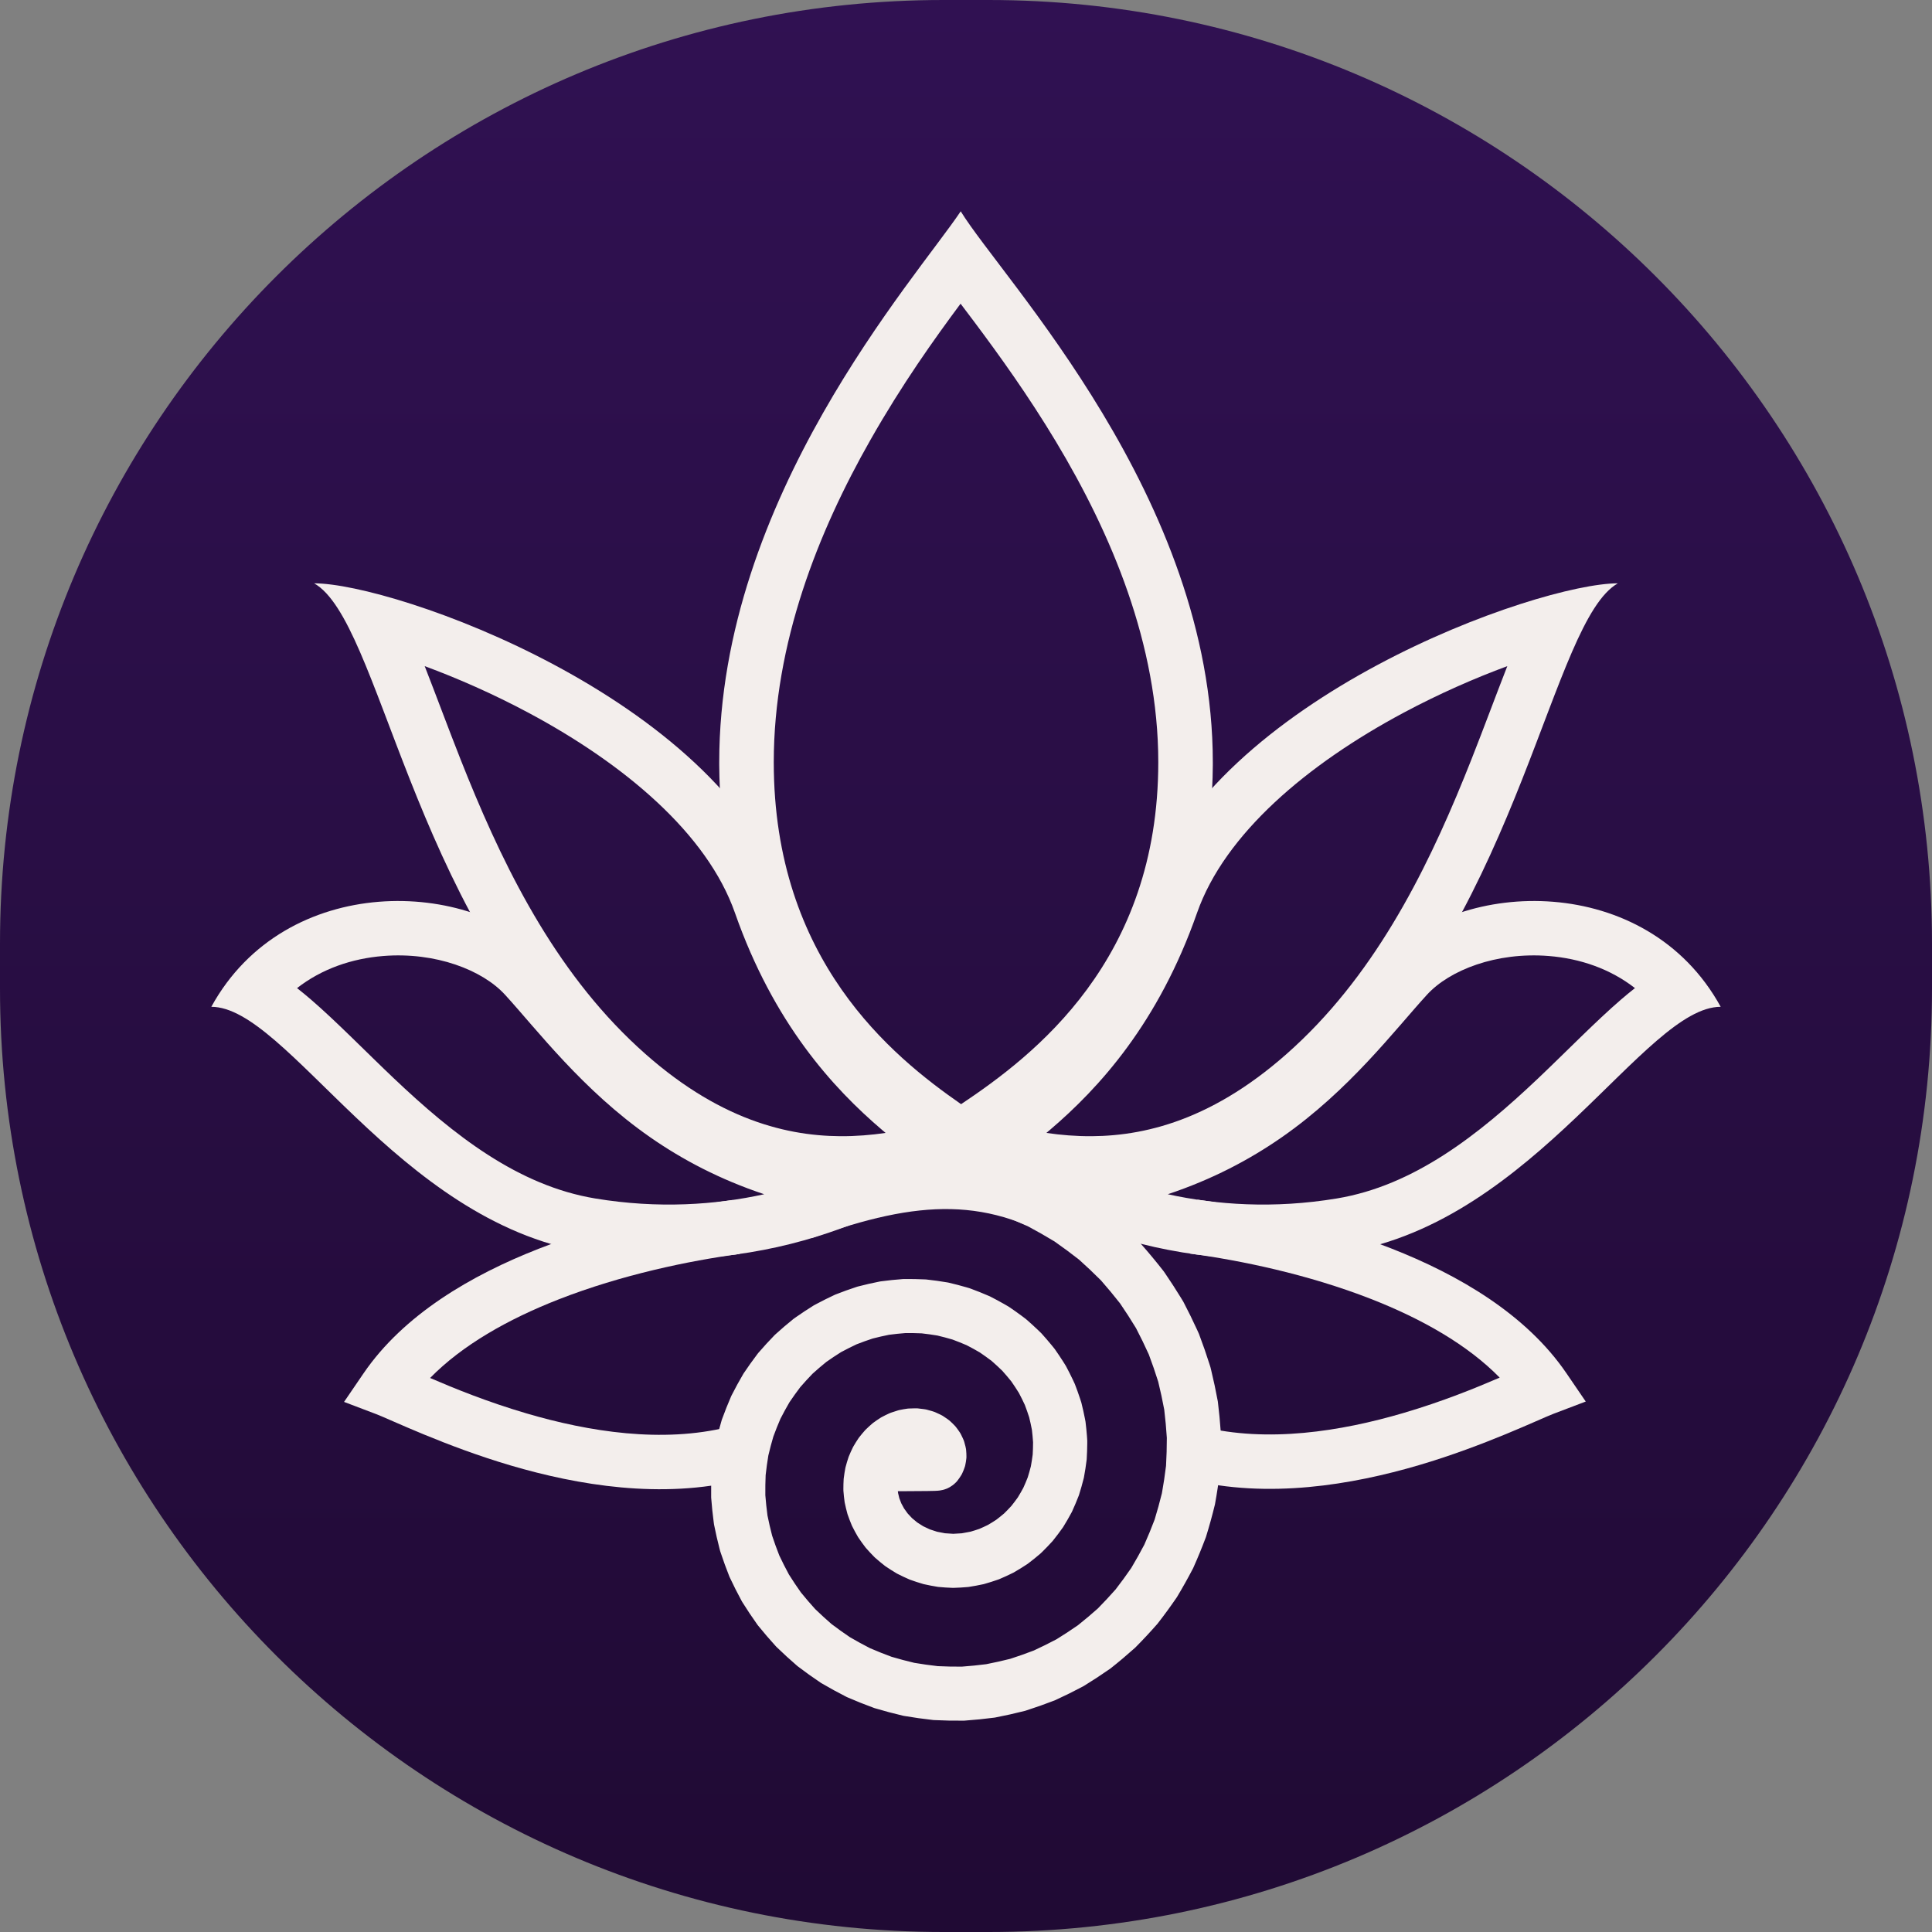 <svg width="512" height="512" viewBox="0 0 512 512" fill="none" xmlns="http://www.w3.org/2000/svg">
<rect x="0" y="0" width="512" height="512" fill="#808080" stroke="none"/>
<path d="M0 250C0 111.929 111.929 0 250 0H262C400.071 0 512 111.929 512 250V262C512 400.071 400.071 512 262 512H250C111.929 512 0 400.071 0 262V250Z" fill="url(#paint0_linear_1262_921)"/>
<path d="M367.5 253.883C386.821 232.781 436.305 230.932 456 266.813C435.858 266.813 406.877 323.505 356.631 331.831L356.043 331.927C306.09 339.981 268.6 317.508 259.956 309.412C325.935 309.412 347.838 275.522 367.047 254.38L367.5 253.883ZM410.45 253.351C396.538 252.233 384.138 257.09 378.172 263.607C369.691 272.871 357.598 288.924 339.689 301.386C331.092 307.368 321.177 312.588 309.478 316.485C322.326 319.303 337.507 320.384 354.262 317.608C374.747 314.213 391.812 300.765 407.647 285.75C414.923 278.85 422.966 270.588 429.608 264.879C430.794 263.859 432.02 262.844 433.28 261.86C426.739 256.759 418.769 254.019 410.45 253.351Z" fill="#F3EEEC"/>
<path d="M428.747 154.587C411.137 164.628 403.232 239.452 355.105 285.89L354.541 286.431C306.643 332.161 263.88 310.99 247.844 308.288C247.844 297.861 285.173 289.694 303.583 237.173C321.994 184.653 407.535 154.587 428.747 154.587ZM399.451 176.534C390.827 179.719 381.358 183.859 371.942 188.893C346.478 202.507 324.587 220.934 317.226 241.933C306.986 271.145 291.281 288.333 278.195 299.48C277.901 299.731 277.602 299.983 277.299 300.236C281.119 300.792 285.144 301.133 289.361 301.103C304.462 300.995 323.684 296.149 345.057 275.526C366.776 254.569 379.868 226.719 389.926 201.297C393.234 192.935 396.442 184.214 399.451 176.534Z" fill="#F3EEEC"/>
<path d="M317.317 317.925C331.466 319.827 350.546 323.753 368.633 330.827C386.561 337.839 404.463 348.311 415.087 363.877L420.238 371.422L411.685 374.671C408.107 376.03 393.403 383.169 376.01 388.287C358.384 393.474 336.093 397.288 314.973 392.077L318.444 378.081C335.906 382.39 355.265 379.36 371.921 374.459C382.377 371.382 391.039 367.835 397.432 365.082C388.922 356.391 376.826 349.518 363.357 344.25C346.657 337.718 328.776 334.014 315.387 332.214L317.317 317.925Z" fill="#F3EEEC"/>
<path d="M144.5 253.883C125.179 232.781 75.695 230.932 56 266.813C76.142 266.813 105.123 323.505 155.369 331.831L155.957 331.927C205.91 339.981 243.4 317.508 252.044 309.412C186.065 309.412 164.162 275.522 144.953 254.38L144.5 253.883ZM101.55 253.351C115.462 252.233 127.862 257.09 133.828 263.607C142.309 272.871 154.402 288.924 172.311 301.386C180.908 307.368 190.823 312.588 202.522 316.485C189.674 319.303 174.493 320.384 157.738 317.608C137.253 314.213 120.188 300.765 104.353 285.75C97.077 278.85 89.034 270.588 82.392 264.879C81.206 263.859 79.98 262.844 78.72 261.86C85.261 256.759 93.231 254.019 101.55 253.351Z" fill="#F3EEEC"/>
<path d="M194.097 318.023C179.948 319.925 160.868 323.85 142.782 330.924C124.854 337.936 106.951 348.409 96.327 363.974L91.177 371.52L99.729 374.768C103.307 376.127 118.011 383.266 135.404 388.385C153.03 393.572 175.321 397.386 196.441 392.175L192.971 378.179C175.508 382.487 156.149 379.457 139.493 374.556C129.037 371.479 120.375 367.932 113.982 365.179C122.492 356.489 134.589 349.615 148.057 344.347C164.757 337.816 182.638 334.111 196.028 332.311L194.097 318.023Z" fill="#F3EEEC"/>
<path d="M83.253 154.587C100.863 164.628 108.768 239.452 156.895 285.89L157.459 286.431C205.357 332.161 248.12 310.99 264.156 308.288C264.156 297.861 226.827 289.694 208.417 237.173C190.006 184.653 104.465 154.587 83.253 154.587ZM112.549 176.534C121.173 179.719 130.642 183.859 140.058 188.893C165.522 202.507 187.413 220.934 194.774 241.933C205.014 271.145 220.719 288.333 233.805 299.48C234.099 299.731 234.398 299.983 234.701 300.236C230.881 300.792 226.856 301.133 222.639 301.103C207.537 300.995 188.316 296.149 166.943 275.526C145.224 254.569 132.132 226.719 122.074 201.297C118.766 192.935 115.558 184.214 112.549 176.534Z" fill="#F3EEEC"/>
<path d="M252.35 307.962C239.185 307.656 225.733 311.022 210.817 316.378L215.051 328.111C229.431 322.946 241.174 320.175 252.058 320.428C262.761 320.678 273.085 323.867 284.588 331.442L291.474 321.035C278.27 312.341 265.694 308.273 252.35 307.962Z" fill="#F3EEEC"/>
<path d="M244.328 304.774C245.874 304.745 247.593 304.731 249.319 304.835L249.664 304.858L249.849 304.871L250.034 304.895C253.027 305.284 256.001 305.757 258.956 306.311L259.546 306.423L259.729 306.458L259.909 306.504C263.003 307.291 266.064 308.167 269.093 309.134L269.27 309.19L269.443 309.257C272.211 310.327 274.941 311.47 277.633 312.688L278.171 312.933L278.34 313.01L278.505 313.097C281.101 314.477 283.653 315.926 286.158 317.444L286.659 317.748L286.818 317.845L286.97 317.951C289.362 319.617 291.701 321.344 293.987 323.134L294.443 323.493L294.589 323.608L294.728 323.732C296.884 325.654 298.981 327.632 301.018 329.664L301.424 330.071L301.555 330.203L301.678 330.342C303.698 332.632 305.643 334.976 307.514 337.373L307.628 337.519L307.733 337.672C309.341 340.009 310.879 342.384 312.347 344.798L312.64 345.281L312.736 345.44L312.822 345.605C314.126 348.095 315.357 350.614 316.514 353.163L316.745 353.673L316.821 353.842L316.887 354.016C317.874 356.62 318.785 359.245 319.62 361.889L319.786 362.418L319.842 362.596L319.886 362.776C320.592 365.633 321.209 368.503 321.739 371.386L321.773 371.568L321.796 371.753C322.127 374.466 322.382 377.182 322.56 379.898L322.594 380.442L322.606 380.627L322.606 380.813C322.609 383.702 322.527 386.583 322.357 389.455L322.346 389.64L322.324 389.825C321.984 392.667 321.56 395.49 321.052 398.295L321.019 398.478L320.975 398.658C320.302 401.413 319.549 404.14 318.715 406.838L318.66 407.016L318.595 407.19C317.605 409.82 316.54 412.412 315.399 414.967L315.323 415.137L315.237 415.302C313.951 417.77 312.595 420.194 311.169 422.571L311.074 422.73L310.969 422.883C309.41 425.159 307.789 427.381 306.104 429.549L305.99 429.696L305.867 429.836C304.064 431.888 302.205 433.881 300.291 435.813L300.16 435.945L300.021 436.069C298.004 437.874 295.94 439.612 293.828 441.285L293.682 441.401L293.529 441.508C291.332 443.043 289.096 444.507 286.821 445.901L286.662 445.999L286.498 446.086C284.156 447.335 281.784 448.51 279.382 449.611L279.212 449.688L279.038 449.756C276.588 450.705 274.117 451.579 271.625 452.376L271.448 452.433L271.267 452.479C268.746 453.122 266.214 453.688 263.671 454.177L263.488 454.212L263.303 454.236C260.75 454.57 258.194 454.826 255.637 455.005L255.451 455.018L255.265 455.02C252.717 455.045 250.176 454.994 247.643 454.867L247.456 454.857L247.271 454.837C244.764 454.56 242.275 454.209 239.801 453.784L239.617 453.752L239.436 453.71C237.007 453.141 234.603 452.501 232.225 451.791L232.046 451.738L231.871 451.674C229.553 450.827 227.269 449.914 225.018 448.935L224.847 448.861L224.68 448.776C222.505 447.67 220.371 446.503 218.277 445.275L218.116 445.181L217.961 445.077C215.957 443.733 214.001 442.335 212.091 440.881L211.943 440.768L211.801 440.646C209.994 439.09 208.24 437.485 206.539 435.831L206.405 435.701L206.279 435.563C204.691 433.822 203.16 432.038 201.687 430.214L201.57 430.068L201.461 429.916C200.11 428.019 198.82 426.087 197.592 424.121L197.493 423.963L197.404 423.799C196.304 421.777 195.269 419.728 194.298 417.654L194.219 417.485L194.15 417.312C193.312 415.197 192.54 413.064 191.834 410.914L191.776 410.736L191.729 410.556C191.159 408.381 190.655 406.198 190.22 404.004L190.184 403.821L190.158 403.636C189.858 401.436 189.625 399.234 189.459 397.031L189.445 396.845L189.443 396.658C189.411 394.464 189.445 392.277 189.545 390.097L189.553 389.911L189.573 389.725C189.804 387.57 190.098 385.429 190.456 383.303L190.487 383.119L190.529 382.937C191.012 380.851 191.556 378.787 192.161 376.745L192.214 376.566L192.278 376.39C193 374.402 193.779 372.443 194.616 370.514L194.69 370.342L194.775 370.175C195.72 368.313 196.718 366.485 197.768 364.693L197.863 364.531L197.967 364.376C199.116 362.663 200.312 360.99 201.555 359.359L201.668 359.21L201.791 359.068C203.121 357.526 204.492 356.029 205.905 354.578L206.036 354.443L206.174 354.317C207.661 352.964 209.184 351.661 210.741 350.407L210.887 350.289L211.04 350.181C212.658 349.032 214.305 347.936 215.98 346.893L216.14 346.794L216.304 346.704C218.027 345.772 219.77 344.894 221.535 344.072L221.705 343.992L221.88 343.923C223.678 343.215 225.49 342.563 227.316 341.967L227.495 341.909L227.677 341.862C229.521 341.382 231.373 340.958 233.232 340.593L233.417 340.557L233.603 340.531C235.466 340.281 237.329 340.087 239.192 339.95L239.38 339.936L239.568 339.934C241.421 339.91 243.267 339.942 245.106 340.03L245.294 340.039L245.481 340.059C247.297 340.256 249.099 340.507 250.889 340.812L251.074 340.843L251.258 340.886C253.01 341.295 254.743 341.755 256.456 342.266L256.637 342.32L256.814 342.384C258.479 342.993 260.118 343.649 261.733 344.352L261.905 344.428L262.073 344.513C263.434 345.208 264.771 345.935 266.085 346.695L266.646 347.024L266.809 347.119L266.965 347.225C268.212 348.065 269.432 348.935 270.625 349.835L271.134 350.223L271.284 350.338L271.427 350.461C272.544 351.431 273.632 352.427 274.69 353.449L275.142 353.888L275.276 354.021L275.403 354.161C276.378 355.242 277.322 356.344 278.233 357.469L278.621 357.952L278.739 358.099L278.847 358.254C279.671 359.426 280.46 360.616 281.215 361.822L281.536 362.341L281.635 362.502L281.724 362.668C282.387 363.911 283.015 365.167 283.607 366.435L283.859 366.98L283.937 367.152L284.005 367.328C284.503 368.621 284.965 369.921 285.391 371.23L285.571 371.792L285.628 371.972L285.674 372.156C286.052 373.665 286.383 375.18 286.666 376.699L286.701 376.885L286.724 377.073C286.888 378.402 287.016 379.73 287.108 381.056L287.145 381.625L287.157 381.814V382.003C287.157 383.507 287.112 385.003 287.02 386.493L287.009 386.682L286.985 386.87C286.805 388.336 286.58 389.79 286.312 391.232L286.277 391.418L286.231 391.602C285.878 393.01 285.484 394.4 285.048 395.773L284.991 395.954L284.922 396.131C284.409 397.46 283.857 398.767 283.267 400.053L283.188 400.226L283.098 400.393C282.437 401.626 281.742 402.834 281.012 404.015L280.912 404.177L280.802 404.333C280.01 405.454 279.187 406.546 278.333 407.608L278.214 407.757L278.085 407.898C277.179 408.894 276.246 409.858 275.287 410.789L275.149 410.923L275.004 411.047C274.001 411.907 272.977 412.733 271.931 413.523L271.778 413.639L271.618 413.745C270.539 414.461 269.442 415.14 268.329 415.783L268.163 415.879L267.991 415.964C266.854 416.53 265.706 417.058 264.546 417.548L264.369 417.623L264.187 417.687C263.014 418.099 261.833 418.474 260.646 418.81L260.461 418.863L260.273 418.904C259.083 419.162 257.891 419.383 256.697 419.566L256.506 419.595L256.314 419.613C255.126 419.72 253.942 419.79 252.761 419.822L252.567 419.828L252.374 419.821C251.209 419.781 250.051 419.705 248.9 419.593L248.707 419.574L248.516 419.543C247.391 419.363 246.277 419.148 245.175 418.9L244.985 418.857L244.798 418.802C243.729 418.49 242.676 418.146 241.638 417.771L241.454 417.705L241.276 417.627C240.278 417.194 239.299 416.732 238.34 416.241L238.166 416.152L237.998 416.052C237.085 415.511 236.194 414.944 235.325 414.351L235.163 414.24L235.008 414.12C234.192 413.483 233.399 412.825 232.632 412.145L232.485 412.014L232.346 411.875C231.635 411.158 230.95 410.424 230.292 409.671L230.162 409.523L230.042 409.366C229.443 408.586 228.872 407.791 228.329 406.982L228.219 406.817L228.119 406.646C227.638 405.818 227.185 404.98 226.762 404.131L226.673 403.953L226.596 403.769C226.235 402.91 225.903 402.044 225.601 401.172L225.535 400.983L225.482 400.79C225.241 399.916 225.03 399.039 224.848 398.159L224.807 397.962L224.779 397.763C224.657 396.89 224.564 396.018 224.5 395.147L224.485 394.945L224.484 394.743C224.477 393.887 224.498 393.034 224.547 392.187L224.558 391.984L224.583 391.782C224.686 390.956 224.815 390.139 224.97 389.329L225.009 389.128L225.061 388.93C225.265 388.148 225.494 387.378 225.748 386.619L225.814 386.423L225.892 386.232C226.19 385.507 226.509 384.796 226.852 384.099L226.944 383.912L227.048 383.731C227.428 383.073 227.828 382.432 228.248 381.807L228.365 381.632L228.494 381.466C228.946 380.884 229.414 380.32 229.9 379.775L230.041 379.616L230.193 379.468C230.703 378.969 231.228 378.49 231.766 378.031L231.93 377.892L232.103 377.764C232.659 377.354 233.226 376.965 233.804 376.598L233.989 376.481L234.18 376.377C234.768 376.059 235.364 375.763 235.969 375.49L236.17 375.399L236.378 375.322C236.985 375.098 237.596 374.897 238.213 374.718L238.429 374.656L238.65 374.609C239.261 374.479 239.875 374.372 240.49 374.288L240.717 374.257L240.947 374.242C241.475 374.209 242.002 374.193 242.528 374.195L242.753 374.197L242.988 374.199L243.221 374.22C243.731 374.265 244.237 374.326 244.74 374.404L244.956 374.439L245.193 374.478L245.426 374.536C245.906 374.654 246.382 374.788 246.851 374.938L247.052 375.003L247.286 375.081L247.513 375.177C247.955 375.363 248.389 375.563 248.816 375.78L248.998 375.873L249.223 375.99L249.438 376.125C249.832 376.373 250.216 376.633 250.59 376.908L250.749 377.027L250.959 377.185L251.155 377.359C251.54 377.703 251.91 378.062 252.264 378.438L252.45 378.636L252.619 378.849C252.93 379.244 253.224 379.652 253.5 380.074L253.655 380.311L253.787 380.561C253.988 380.941 254.174 381.33 254.344 381.726L254.416 381.897L254.53 382.169L254.616 382.452C254.74 382.855 254.847 383.264 254.937 383.679L254.974 383.857L255.035 384.16L255.066 384.467C255.114 384.94 255.138 385.417 255.137 385.897L255.136 386.22L255.102 386.541C255.052 387.009 254.977 387.477 254.876 387.942L254.804 388.272L254.698 388.591C254.549 389.037 254.375 389.475 254.176 389.906L254.029 390.223L253.846 390.523C253.602 390.923 253.335 391.312 253.044 391.685L252.822 391.97L252.568 392.227C251.647 393.16 250.67 393.545 250.454 393.632C250.085 393.78 249.779 393.861 249.624 393.9C249.305 393.979 249.045 394.016 248.941 394.031C248.701 394.064 248.49 394.08 248.385 394.087C248.143 394.105 247.875 394.116 247.633 394.124C247.128 394.141 246.457 394.154 245.706 394.164C244.191 394.184 242.204 394.196 240.244 394.202C239.091 394.206 237.94 394.208 236.889 394.209C236.889 394.286 236.888 394.364 236.888 394.442C236.926 394.91 236.977 395.382 237.04 395.858C237.144 396.343 237.261 396.83 237.393 397.32C237.567 397.814 237.757 398.307 237.961 398.802C238.209 399.292 238.473 399.781 238.752 400.267C239.077 400.746 239.418 401.22 239.774 401.689C240.175 402.142 240.59 402.588 241.022 403.027C241.497 403.443 241.986 403.85 242.492 404.248C243.038 404.617 243.599 404.974 244.174 405.319C244.786 405.628 245.412 405.924 246.05 406.205C246.722 406.444 247.405 406.667 248.1 406.873C248.823 407.033 249.556 407.174 250.298 407.297C251.062 407.367 251.833 407.418 252.611 407.448C253.404 407.422 254.202 407.375 255.004 407.306C255.815 407.179 256.627 407.028 257.441 406.855C258.255 406.621 259.068 406.363 259.88 406.081C260.684 405.738 261.484 405.37 262.279 404.978C263.057 404.525 263.828 404.047 264.59 403.546C265.328 402.984 266.054 402.399 266.769 401.79C267.451 401.124 268.117 400.434 268.77 399.723C269.381 398.957 269.974 398.17 270.549 397.362C271.075 396.504 271.581 395.626 272.065 394.73C272.493 393.79 272.897 392.832 273.277 391.858C273.594 390.848 273.884 389.823 274.148 388.784C274.343 387.716 274.51 386.638 274.648 385.548C274.713 384.437 274.747 383.319 274.75 382.194C274.677 381.057 274.571 379.917 274.433 378.773C274.216 377.627 273.966 376.481 273.683 375.336C273.319 374.201 272.923 373.07 272.492 371.945C271.982 370.837 271.438 369.738 270.861 368.649C270.204 367.588 269.515 366.54 268.794 365.507C267.996 364.513 267.168 363.537 266.308 362.579C265.376 361.67 264.415 360.783 263.424 359.919C262.368 359.114 261.285 358.335 260.175 357.582C259.004 356.896 257.81 356.241 256.591 355.615C255.322 355.066 254.032 354.55 252.722 354.067C251.369 353.667 250 353.304 248.614 352.977C247.197 352.739 245.768 352.54 244.327 352.38C242.865 352.314 241.395 352.288 239.917 352.304C238.43 352.417 236.94 352.571 235.448 352.769C233.96 353.065 232.475 353.404 230.993 353.786C229.525 354.268 228.067 354.793 226.616 355.361C225.194 356.028 223.785 356.737 222.391 357.488C221.037 358.335 219.703 359.224 218.388 360.153C217.125 361.174 215.887 362.233 214.674 363.332C213.526 364.517 212.408 365.737 211.32 366.994C210.306 368.33 209.328 369.698 208.384 371.099C207.527 372.569 206.709 374.068 205.93 375.595C205.245 377.183 204.604 378.795 204.005 380.432C203.511 382.114 203.062 383.816 202.66 385.537C202.368 387.294 202.124 389.066 201.93 390.85C201.851 392.656 201.822 394.469 201.845 396.29C201.987 398.12 202.18 399.951 202.427 401.783C202.793 403.608 203.212 405.428 203.684 407.243C204.276 409.037 204.921 410.819 205.619 412.589C206.435 414.325 207.303 416.042 208.223 417.74C209.255 419.385 210.337 421.005 211.468 422.6C212.709 424.131 213.997 425.631 215.331 427.1C216.767 428.491 218.247 429.844 219.769 431.16C221.383 432.384 223.036 433.566 224.727 434.704C226.5 435.74 228.307 436.728 230.147 437.668C232.057 438.494 233.995 439.269 235.961 439.991C237.983 440.591 240.027 441.135 242.093 441.622C244.198 441.98 246.318 442.279 248.453 442.518C250.613 442.623 252.78 442.667 254.956 442.649C257.14 442.492 259.324 442.273 261.509 441.992C263.684 441.57 265.851 441.086 268.011 440.538C270.147 439.851 272.267 439.101 274.372 438.289C276.432 437.341 278.47 436.332 280.484 435.262C282.439 434.06 284.364 432.799 286.258 431.48C288.075 430.036 289.855 428.538 291.596 426.984C293.247 425.314 294.852 423.593 296.413 421.821C297.866 419.945 299.268 418.025 300.618 416.059C301.85 413.999 303.024 411.9 304.142 409.762C305.128 407.546 306.052 405.297 306.914 403.016C307.634 400.673 308.288 398.305 308.876 395.911C309.315 393.472 309.684 391.016 309.983 388.542C310.127 386.042 310.199 383.533 310.199 381.015C310.04 378.489 309.808 375.962 309.503 373.436C309.036 370.92 308.497 368.412 307.884 365.914C307.111 363.446 306.265 360.996 305.347 358.564C304.273 356.183 303.128 353.828 301.912 351.5C300.545 349.24 299.111 347.015 297.609 344.826C295.964 342.725 294.257 340.667 292.486 338.654C290.582 336.745 288.619 334.887 286.599 333.081C284.458 331.396 282.266 329.77 280.021 328.203C277.671 326.772 275.276 325.406 272.836 324.105C270.307 322.953 267.74 321.872 265.136 320.863C262.461 320.012 259.757 319.238 257.023 318.539C254.242 318.01 251.441 317.56 248.62 317.189C247.407 317.113 246.078 317.116 244.566 317.145C243.131 317.172 241.411 317.227 239.788 317.217C236.939 317.364 234.358 317.632 231.57 318.109C228.686 318.602 225.755 319.528 222.105 320.388C211.983 323.404 222.055 322.957 218.899 324.105L196.562 327.115L194.777 323.732L214.674 317.444C219.188 315.811 209.477 311.231 218.721 308.483L218.899 308.43L219.079 308.388C221.522 307.818 226.174 306.479 229.472 305.914C232.864 305.334 235.99 305.018 239.337 304.85L239.523 304.841L239.709 304.843C241.15 304.857 242.587 304.808 244.328 304.774Z" fill="#F3EEEC"/>
<path d="M286.18 381.845L286.171 381.688L286.134 381.12C286.043 379.812 285.917 378.503 285.755 377.193L285.735 377.032L285.706 376.877C285.427 375.378 285.1 373.883 284.727 372.392L284.727 372.391L284.687 372.235L284.641 372.089L284.461 371.527C284.041 370.236 283.585 368.953 283.094 367.678L283.036 367.529L282.97 367.384L282.722 366.847L282.501 366.378C281.982 365.284 281.435 364.201 280.862 363.126L280.786 362.984L280.706 362.853L280.384 362.335C279.732 361.293 279.055 360.264 278.351 359.248L278.048 358.813L277.954 358.681L277.859 358.561L277.473 358.081L277.134 357.665C276.453 356.836 275.754 356.019 275.037 355.214L274.677 354.812L274.571 354.695L274.459 354.586L274.008 354.146C272.964 353.138 271.889 352.154 270.786 351.196L270.665 351.092L270.542 350.998L270.033 350.61C268.855 349.722 267.65 348.862 266.419 348.032L266.287 347.943L266.153 347.864L265.591 347.536C264.294 346.785 262.972 346.066 261.628 345.381L261.628 345.38L261.487 345.308L261.341 345.245C259.746 344.55 258.125 343.901 256.479 343.299L256.329 343.244L256.177 343.199C254.483 342.694 252.769 342.239 251.036 341.835L250.882 341.799L250.724 341.772C248.955 341.47 247.172 341.222 245.376 341.027L245.216 341.01L245.059 341.003C243.24 340.916 241.413 340.884 239.58 340.908L239.581 340.908L239.423 340.91L239.264 340.922C237.42 341.057 235.577 341.249 233.734 341.497L233.576 341.518L233.421 341.549C231.582 341.91 229.749 342.329 227.924 342.804L227.771 342.844L227.619 342.893C225.812 343.483 224.018 344.128 222.239 344.829L222.093 344.887L221.949 344.954C220.202 345.768 218.475 346.637 216.771 347.561L216.629 347.637L216.497 347.719L216.497 347.719C214.839 348.752 213.209 349.837 211.606 350.974L211.606 350.975L211.477 351.066L211.354 351.165C209.812 352.406 208.305 353.697 206.833 355.037L206.832 355.037L206.716 355.143L206.605 355.256C205.206 356.693 203.848 358.176 202.531 359.703L202.429 359.822L202.333 359.948L202.333 359.948C201.101 361.564 199.917 363.221 198.779 364.918L198.779 364.917L198.69 365.05L198.611 365.184C197.571 366.959 196.583 368.77 195.646 370.615L195.646 370.615L195.574 370.757L195.512 370.9C194.684 372.812 193.911 374.752 193.196 376.721L193.142 376.87L193.097 377.021L193.097 377.021C192.498 379.044 191.959 381.089 191.481 383.156L191.481 383.156L191.445 383.308L191.419 383.464C191.064 385.571 190.773 387.692 190.544 389.828L190.528 389.985L190.52 390.142C190.427 392.167 190.392 394.199 190.414 396.237L190.419 396.644V396.645L190.421 396.799L190.433 396.958L190.465 397.368C190.616 399.278 190.818 401.187 191.071 403.096L191.126 403.505L191.147 403.661L191.178 403.815L191.26 404.223C191.645 406.124 192.081 408.018 192.568 409.905L192.713 410.461L192.763 410.611C193.418 412.609 194.132 414.592 194.903 416.56L195.116 417.099L195.182 417.242L195.183 417.242C196.145 419.298 197.172 421.329 198.262 423.335L198.338 423.474L198.421 423.606C199.638 425.555 200.917 427.47 202.257 429.352L202.348 429.48L202.447 429.602L202.448 429.603C203.817 431.299 205.237 432.959 206.707 434.583L207.001 434.908L207.002 434.908L207.108 435.025L207.22 435.134C208.907 436.773 210.647 438.365 212.439 439.909L212.556 440.009L212.683 440.106L212.684 440.107C214.459 441.458 216.276 442.762 218.134 444.018L218.506 444.268L218.506 444.268L218.636 444.356L218.772 444.436C220.849 445.654 222.966 446.811 225.124 447.908L225.264 447.979L225.409 448.043C227.641 449.014 229.907 449.919 232.206 450.759L232.355 450.813L232.505 450.858L232.948 450.989C235.163 451.642 237.4 452.232 239.659 452.761L239.813 452.797L239.967 452.824C242.421 453.245 244.891 453.594 247.378 453.869H247.379L247.534 453.886L247.691 453.894H247.692C250.205 454.02 252.726 454.07 255.255 454.045L255.414 454.044L255.569 454.033C258.106 453.855 260.642 453.601 263.176 453.27L263.331 453.25L263.486 453.22C266.01 452.735 268.523 452.174 271.025 451.535L271.177 451.497L271.327 451.449C273.8 450.657 276.252 449.79 278.684 448.848L278.832 448.79L278.974 448.725C281.358 447.633 283.713 446.466 286.037 445.227L286.177 445.152L286.31 445.071L286.733 444.811C288.846 443.505 290.924 442.138 292.969 440.71L292.969 440.709L293.097 440.62L293.22 440.523L293.221 440.522C295.317 438.862 297.367 437.136 299.369 435.344L299.369 435.344L299.485 435.24L299.596 435.128C301.497 433.21 303.342 431.232 305.132 429.194L305.235 429.076L305.332 428.952C307.005 426.799 308.615 424.593 310.162 422.334L310.25 422.205L310.332 422.069C311.748 419.71 313.094 417.304 314.371 414.852L314.443 414.712L314.507 414.57C315.64 412.034 316.698 409.459 317.68 406.848L317.735 406.701L317.782 406.551C318.61 403.872 319.358 401.164 320.026 398.428L320.063 398.275L320.091 398.122C320.596 395.336 321.017 392.532 321.355 389.71L321.373 389.552L321.383 389.397C321.551 386.545 321.633 383.684 321.629 380.814V380.814L321.629 380.657L321.619 380.503L321.585 379.96C321.42 377.431 321.187 374.903 320.887 372.376L320.826 371.871L320.807 371.715L320.779 371.562V371.561C320.252 368.698 319.639 365.847 318.938 363.009L318.9 362.856L318.854 362.708L318.689 362.182L318.533 361.69C317.746 359.229 316.893 356.786 315.973 354.361L315.917 354.213L315.854 354.073L315.625 353.565C314.475 351.033 313.252 348.53 311.957 346.056L311.956 346.056L311.884 345.918L311.804 345.785L311.511 345.302C310.053 342.904 308.525 340.545 306.928 338.224L306.928 338.223L306.84 338.096L306.743 337.971C305.001 335.738 303.193 333.552 301.32 331.413L300.945 330.986L300.84 330.867L300.732 330.758L300.325 330.351C298.302 328.332 296.219 326.368 294.077 324.458L293.96 324.353L293.839 324.259L293.384 323.901L292.957 323.568C290.822 321.908 288.64 320.302 286.411 318.75L286.411 318.75L286.285 318.662L286.149 318.579L285.652 318.276L285.184 317.994C282.845 316.589 280.465 315.243 278.045 313.957L277.906 313.883L277.767 313.819L277.229 313.575C274.553 312.365 271.84 311.228 269.091 310.166L268.944 310.109L268.796 310.062L268.795 310.062C265.785 309.101 262.743 308.23 259.669 307.448L259.519 307.41L259.364 307.38L258.775 307.268C256.022 306.752 253.252 306.307 250.465 305.934L249.907 305.861L249.754 305.841L249.6 305.83L249.255 305.807C247.571 305.706 245.887 305.719 244.347 305.748C242.626 305.781 241.159 305.832 239.7 305.817L239.543 305.815L239.386 305.823C236.072 305.989 232.986 306.302 229.637 306.874C226.369 307.434 221.839 308.745 219.302 309.336L219.302 309.337L219.149 309.372L218.999 309.417C216.747 310.086 215.948 310.792 215.681 311.279C215.445 311.71 215.496 312.219 215.825 313.006C215.992 313.406 216.177 313.759 216.385 314.202C216.574 314.604 216.781 315.079 216.871 315.563C216.966 316.07 216.948 316.668 216.587 317.229C216.242 317.766 215.677 318.117 215.007 318.36L214.988 318.366L214.969 318.372L196.185 324.309L197.108 326.059L216.851 323.398C216.728 323.268 216.603 323.09 216.536 322.854C216.313 322.077 216.879 321.537 217.188 321.304C217.559 321.022 218.108 320.749 218.829 320.462C219.566 320.168 220.546 319.836 221.826 319.455L221.853 319.447L221.881 319.44C225.427 318.604 228.491 317.647 231.404 317.149C234.235 316.665 236.854 316.393 239.738 316.244L239.766 316.242L239.795 316.242C241.401 316.253 243.095 316.199 244.547 316.171C245.969 316.144 247.256 316.138 248.445 316.203L248.681 316.217L248.715 316.219L248.748 316.223C251.41 316.573 254.054 316.993 256.681 317.483L257.206 317.582L257.236 317.588L257.266 317.595C259.845 318.255 262.399 318.981 264.927 319.775L265.433 319.934L265.462 319.944L265.49 319.955C267.948 320.908 270.372 321.924 272.763 323.002L273.269 323.231L273.296 323.246C275.599 324.473 277.862 325.759 280.086 327.102L280.53 327.371L280.556 327.387L280.581 327.405C282.841 328.983 285.048 330.62 287.204 332.316L287.228 332.335L287.25 332.355C289.158 334.06 291.014 335.811 292.818 337.607L293.178 337.967L293.2 337.988L293.22 338.011C294.892 339.912 296.507 341.852 298.067 343.83L298.379 344.226L298.397 344.25L298.415 344.276C299.833 346.342 301.191 348.44 302.489 350.57L302.764 351.023L302.778 351.05C303.926 353.248 305.011 355.469 306.034 357.715L306.238 358.165L306.25 358.192L306.261 358.221C307.128 360.517 307.931 362.829 308.669 365.158L308.825 365.652L308.832 365.682C309.411 368.041 309.925 370.408 310.374 372.784L310.463 373.259L310.469 373.289L310.472 373.319C310.78 375.864 311.014 378.409 311.174 380.954L311.176 380.984L311.176 381.015C311.176 383.551 311.103 386.079 310.958 388.598L310.956 388.629L310.953 388.659C310.651 391.151 310.279 393.626 309.838 396.083L309.832 396.113L309.825 396.143C309.232 398.554 308.573 400.94 307.847 403.301L307.838 403.331L307.828 403.359C306.959 405.658 306.028 407.924 305.035 410.157L305.022 410.185L305.008 410.212C303.882 412.367 302.698 414.482 301.457 416.558L301.441 416.584L301.424 416.609C300.063 418.591 298.65 420.526 297.186 422.417L297.167 422.441L297.146 422.464C295.573 424.25 293.955 425.984 292.292 427.668L292.27 427.69L292.247 427.711C290.492 429.276 288.698 430.787 286.867 432.242L286.843 432.261L286.817 432.279C284.908 433.609 282.968 434.879 280.997 436.091L280.97 436.108L280.943 436.122C278.912 437.201 276.858 438.218 274.781 439.174L274.753 439.187L274.724 439.198C272.602 440.017 270.464 440.772 268.311 441.465L268.282 441.475L268.252 441.482C266.074 442.034 263.888 442.523 261.695 442.948L261.665 442.954L261.634 442.958C259.431 443.242 257.229 443.463 255.026 443.62L254.995 443.623L254.964 443.623C252.77 443.641 250.584 443.597 248.405 443.491L248.374 443.49L248.343 443.486C246.19 443.245 244.052 442.943 241.929 442.582L241.898 442.577L241.868 442.57C239.784 442.078 237.723 441.53 235.683 440.924L235.653 440.916L235.624 440.905C233.641 440.177 231.686 439.395 229.759 438.561L229.73 438.549L229.702 438.535C227.845 437.587 226.023 436.59 224.234 435.545L224.207 435.529L224.181 435.512C222.474 434.363 220.807 433.171 219.178 431.936L219.154 431.917L219.13 431.897C217.593 430.568 216.1 429.203 214.651 427.799L214.628 427.777L214.608 427.754C213.261 426.272 211.961 424.758 210.709 423.212L210.689 423.188L210.671 423.162C209.529 421.553 208.437 419.918 207.395 418.257L207.379 418.231L207.364 418.203C206.435 416.489 205.559 414.755 204.735 413.003L204.721 412.974L204.71 412.945C204.006 411.158 203.354 409.359 202.757 407.548L202.747 407.518L202.739 407.488C202.262 405.656 201.839 403.818 201.469 401.974L201.463 401.943L201.459 401.912C201.21 400.062 201.014 398.213 200.872 396.365L200.869 396.334L200.869 396.302C200.846 394.463 200.874 392.632 200.954 390.807L200.956 390.776L200.959 390.745C201.155 388.942 201.401 387.153 201.697 385.377L201.702 385.346L201.709 385.316C202.115 383.577 202.568 381.858 203.068 380.157L203.077 380.127L203.088 380.098C203.692 378.444 204.341 376.816 205.033 375.211L205.045 375.182L205.059 375.154C205.847 373.61 206.674 372.095 207.54 370.609L207.556 370.582L207.574 370.556C208.527 369.14 209.516 367.756 210.541 366.406L210.56 366.381L210.581 366.357C211.681 365.087 212.811 363.853 213.972 362.655L213.994 362.632L214.018 362.611C215.244 361.5 216.496 360.428 217.773 359.396L217.798 359.376L217.823 359.358C219.153 358.418 220.502 357.52 221.872 356.663L221.898 356.646L221.926 356.631C223.337 355.871 224.762 355.154 226.201 354.48L226.23 354.466L226.259 354.454C227.727 353.88 229.203 353.349 230.688 352.861L230.718 352.851L230.749 352.843C232.248 352.457 233.751 352.113 235.257 351.813L235.288 351.807L235.32 351.803C236.83 351.603 238.338 351.446 239.844 351.332L239.875 351.33L239.907 351.33C241.216 351.316 242.518 351.334 243.816 351.384L244.403 351.408L244.435 351.412C245.712 351.554 246.979 351.726 248.237 351.928L248.776 352.016L248.807 352.021L248.839 352.029C250.067 352.318 251.282 352.637 252.485 352.983L253 353.133L253.031 353.142L253.061 353.153C254.222 353.581 255.367 354.035 256.496 354.514L256.98 354.721L257.009 354.734L257.038 354.749C258.118 355.303 259.18 355.881 260.224 356.483L260.67 356.742L260.697 356.758L260.724 356.776C261.708 357.444 262.672 358.132 263.614 358.84L264.017 359.145L264.043 359.165L264.067 359.186C264.946 359.952 265.802 360.737 266.635 361.538L266.991 361.883L267.014 361.905L267.035 361.929C267.798 362.779 268.537 363.643 269.251 364.521L269.556 364.898L269.576 364.923L269.595 364.95C270.327 365.998 271.026 367.061 271.692 368.137L271.709 368.165L271.724 368.193C272.31 369.299 272.861 370.413 273.38 371.537L273.393 371.567L273.405 371.597C273.787 372.597 274.143 373.6 274.473 374.608L274.613 375.04L274.623 375.071L274.631 375.103C274.918 376.265 275.172 377.428 275.393 378.592L275.399 378.625L275.403 378.657C275.543 379.818 275.65 380.976 275.725 382.131L275.727 382.164V382.197C275.723 383.34 275.689 384.476 275.623 385.605L275.621 385.637L275.617 385.67C275.477 386.777 275.307 387.874 275.109 388.959L275.103 388.992L275.095 389.024C274.826 390.079 274.531 391.121 274.209 392.149L274.199 392.181L274.187 392.212C273.8 393.202 273.39 394.176 272.954 395.132L272.94 395.163L272.925 395.192C272.432 396.104 271.918 396.997 271.382 397.87L271.365 397.899L271.345 397.926C270.76 398.749 270.156 399.549 269.534 400.329L269.513 400.355L269.49 400.38C268.826 401.105 268.147 401.807 267.453 402.486L267.429 402.509L267.403 402.531C266.675 403.151 265.935 403.748 265.183 404.32L265.156 404.341L265.128 404.359C264.351 404.87 263.565 405.357 262.772 405.819L262.742 405.836L262.712 405.851C261.901 406.251 261.085 406.626 260.264 406.977L260.233 406.99L260.201 407.001C259.372 407.289 258.543 407.552 257.712 407.791L257.679 407.8L257.645 407.808C256.814 407.985 255.984 408.138 255.157 408.269L255.122 408.274L255.088 408.277C254.268 408.347 253.453 408.396 252.642 408.422L252.608 408.423L252.573 408.421C251.777 408.39 250.989 408.339 250.208 408.267L250.173 408.263L250.139 408.258C249.379 408.132 248.629 407.988 247.889 407.824L247.855 407.817L247.821 407.807C247.11 407.596 246.41 407.367 245.722 407.122L245.689 407.11L245.656 407.096C245.002 406.808 244.361 406.505 243.733 406.188L243.701 406.172L243.67 406.154C243.081 405.8 242.506 405.434 241.945 405.055L241.915 405.035L241.886 405.013C241.368 404.604 240.865 404.186 240.377 403.759L240.35 403.735L240.324 403.709C239.881 403.258 239.454 402.8 239.042 402.334L239.018 402.306L238.995 402.277C238.629 401.794 238.279 401.307 237.944 400.814L237.923 400.783L237.905 400.751C237.617 400.25 237.345 399.747 237.089 399.241L237.072 399.208L237.058 399.173C236.848 398.663 236.652 398.154 236.472 397.644L236.459 397.609L236.449 397.572C236.314 397.067 236.192 396.563 236.085 396.061L236.077 396.024L236.072 395.985C236.007 395.494 235.954 395.005 235.915 394.521L235.912 394.482V394.443C235.912 394.363 235.912 394.282 235.913 394.201L235.92 393.236L236.888 393.235C237.938 393.234 239.089 393.232 240.241 393.228C242.2 393.222 244.183 393.21 245.692 393.19C246.442 393.18 247.105 393.167 247.6 393.15C247.838 393.142 248.092 393.132 248.316 393.116C248.413 393.109 248.598 393.094 248.806 393.066C248.897 393.053 249.118 393.021 249.389 392.954C249.519 392.922 249.778 392.853 250.09 392.728C250.269 392.656 251.095 392.332 251.872 391.543L252.086 391.326L252.273 391.087C252.541 390.744 252.787 390.386 253.012 390.017L253.012 390.016L253.165 389.764L253.289 389.497L253.289 389.497C253.473 389.1 253.634 388.695 253.771 388.283L253.861 388.014L253.921 387.737L253.955 387.575C254.032 387.197 254.09 386.818 254.131 386.437L254.16 386.167L254.16 385.894C254.161 385.449 254.139 385.005 254.094 384.564L254.068 384.304L254.018 384.056L253.982 383.884C253.898 383.497 253.798 383.114 253.682 382.737L253.682 382.737L253.61 382.5L253.516 382.274L253.447 382.109C253.287 381.738 253.112 381.374 252.923 381.016L252.923 381.016L252.811 380.804L252.682 380.606L252.681 380.606C252.422 380.209 252.145 379.824 251.851 379.452L251.71 379.273L251.552 379.105L251.552 379.105C251.218 378.75 250.868 378.41 250.504 378.085L250.338 377.937L250.162 377.805L250.01 377.693L249.877 377.595C249.565 377.37 249.245 377.155 248.918 376.95L248.737 376.836L248.551 376.739L248.369 376.646C247.965 376.441 247.553 376.251 247.133 376.074L247.133 376.074L246.942 375.993L246.745 375.928L246.553 375.866L246.385 375.813C245.992 375.691 245.594 375.581 245.192 375.482L244.996 375.433L244.796 375.4L244.59 375.367C244.109 375.292 243.624 375.233 243.135 375.19L242.937 375.173L242.746 375.171L242.521 375.169C242.018 375.168 241.513 375.183 241.008 375.214L241.008 375.214L240.815 375.226L240.623 375.253C240.032 375.334 239.442 375.437 238.853 375.562L238.667 375.601L238.485 375.654L238.485 375.654C237.891 375.826 237.302 376.02 236.717 376.236L236.54 376.301L236.372 376.377C235.789 376.64 235.214 376.926 234.646 377.234L234.645 377.234L234.483 377.321L234.329 377.419L234.329 377.419C233.77 377.774 233.222 378.15 232.684 378.547L232.539 378.654L232.4 378.772C231.944 379.161 231.499 379.564 231.063 379.983L230.877 380.163L230.749 380.289L230.629 380.422L230.63 380.422C230.159 380.95 229.705 381.497 229.267 382.061L229.267 382.062L229.16 382.2L229.059 382.349C228.652 382.955 228.263 383.579 227.894 384.218L227.806 384.37L227.729 384.527C227.396 385.204 227.085 385.896 226.796 386.601L226.796 386.602L226.729 386.763L226.675 386.926L226.675 386.927C226.428 387.665 226.205 388.415 226.006 389.176L226.006 389.177L225.962 389.344L225.929 389.512C225.778 390.3 225.653 391.097 225.553 391.902V391.902L225.531 392.074L225.521 392.243C225.48 392.966 225.459 393.692 225.459 394.422L225.46 394.735V394.736L225.461 394.906L225.474 395.075V395.076C225.537 395.925 225.628 396.776 225.747 397.629L225.77 397.796L225.804 397.962C225.982 398.821 226.188 399.678 226.424 400.532L226.424 400.532L226.468 400.694L226.523 400.853L226.524 400.853C226.819 401.706 227.143 402.552 227.497 403.392L227.562 403.548L227.637 403.697C228.05 404.527 228.493 405.347 228.964 406.157L229.048 406.302L229.141 406.44L229.341 406.737C229.745 407.328 230.164 407.911 230.598 408.487L230.817 408.774L230.919 408.906L231.028 409.031L231.27 409.307C231.759 409.856 232.262 410.395 232.78 410.925L233.04 411.189L233.04 411.189L233.156 411.306L233.28 411.416L233.281 411.416C234.032 412.083 234.809 412.728 235.609 413.352L235.74 413.454L235.876 413.547L235.876 413.547C236.728 414.128 237.602 414.684 238.497 415.215L238.637 415.298L238.785 415.374C239.609 415.795 240.447 416.195 241.299 416.573L241.665 416.734L241.666 416.734L241.814 416.798L241.97 416.855C242.989 417.223 244.023 417.561 245.073 417.868L245.228 417.913L245.389 417.949L245.39 417.949C246.337 418.163 247.292 418.351 248.257 418.513L248.671 418.582L248.832 418.607L248.996 418.623C249.984 418.72 250.979 418.789 251.979 418.831L252.408 418.847L252.408 418.847L252.571 418.853L252.733 418.848H252.734C253.895 418.816 255.058 418.748 256.225 418.643L256.388 418.627L256.549 418.603L256.989 418.534C258.015 418.369 259.041 418.174 260.065 417.952H260.065L260.223 417.917L260.379 417.873H260.38C261.547 417.542 262.708 417.174 263.862 416.768L264.015 416.715L264.165 416.651C265.306 416.169 266.436 415.649 267.555 415.092L267.699 415.021L267.839 414.94L267.84 414.939C268.935 414.307 270.015 413.638 271.078 412.933L271.211 412.845L271.341 412.747L271.341 412.747C272.371 411.969 273.38 411.156 274.367 410.308L274.368 410.308L274.49 410.203L274.605 410.091C275.55 409.174 276.469 408.225 277.362 407.243L277.471 407.124L277.572 406.999C278.412 405.952 279.223 404.876 280.004 403.772L280.096 403.641L280.181 403.503C280.9 402.34 281.585 401.15 282.236 399.934L282.312 399.793L282.379 399.647L282.379 399.647C282.961 398.38 283.504 397.091 284.011 395.781L284.069 395.63L284.117 395.478C284.547 394.125 284.935 392.754 285.283 391.366L285.283 391.366L285.322 391.211L285.351 391.054L285.449 390.52C285.671 389.273 285.86 388.017 286.016 386.751V386.751L286.036 386.593L286.045 386.434L286.046 386.434C286.136 384.964 286.181 383.487 286.18 382.003V381.845ZM288.132 382.574C288.122 383.905 288.076 385.231 287.995 386.552L287.984 386.741L287.982 386.772L287.978 386.802L287.955 386.99C287.771 388.475 287.544 389.948 287.272 391.41L287.231 391.626L287.178 391.839C286.82 393.265 286.421 394.675 285.979 396.067L285.979 396.067L285.921 396.248L285.913 396.277L285.902 396.304L285.833 396.481C285.313 397.829 284.753 399.154 284.155 400.458L284.155 400.458L284.063 400.658L284.049 400.685L283.959 400.853C283.289 402.103 282.584 403.328 281.843 404.526L281.843 404.526L281.743 404.689L281.727 404.714L281.71 404.738L281.6 404.894L281.6 404.894C280.796 406.031 279.962 407.139 279.095 408.217L279.095 408.218L278.957 408.39L278.937 408.412L278.808 408.553C278.003 409.437 277.178 410.297 276.332 411.131L275.968 411.487L275.831 411.621L275.809 411.642L275.64 411.786C274.623 412.659 273.583 413.497 272.521 414.3L272.368 414.415L272.344 414.433L272.319 414.45L272.159 414.556C271.063 415.283 269.949 415.973 268.818 416.625L268.653 416.722L268.626 416.737L268.427 416.836C267.272 417.41 266.106 417.947 264.927 418.445L264.926 418.446L264.749 418.52L264.721 418.532L264.693 418.542L264.511 418.606C263.319 419.025 262.12 419.405 260.913 419.747L260.913 419.747L260.728 419.8L260.699 419.808L260.668 419.815L260.48 419.856L260.48 419.855C259.27 420.118 258.059 420.343 256.845 420.529L256.624 420.563L256.594 420.566L256.402 420.583C255.195 420.692 253.99 420.763 252.788 420.796L252.789 420.796L252.595 420.802L252.564 420.802L252.533 420.801L252.34 420.794C251.155 420.753 249.977 420.677 248.806 420.563L248.805 420.563L248.612 420.544L248.582 420.541L248.552 420.536L248.36 420.505C247.216 420.321 246.082 420.103 244.96 419.85L244.77 419.807L244.74 419.801L244.71 419.792L244.523 419.737C243.435 419.419 242.362 419.069 241.305 418.687L241.092 418.61L241.064 418.597L240.886 418.52C239.87 418.079 238.873 417.608 237.894 417.108L237.894 417.108L237.72 417.019L237.693 417.005L237.667 416.989L237.499 416.89L237.498 416.89C236.568 416.338 235.66 415.759 234.774 415.155L234.587 415.027L234.407 414.888C233.575 414.239 232.767 413.567 231.983 412.873L231.836 412.743L231.812 412.722L231.79 412.699L231.652 412.56C230.926 411.829 230.228 411.08 229.556 410.312L229.426 410.163L229.405 410.14L229.386 410.115L229.266 409.958C228.655 409.162 228.072 408.35 227.518 407.524L227.407 407.359L227.39 407.333L227.374 407.306L227.275 407.135C226.783 406.289 226.32 405.432 225.888 404.564L225.785 404.359L225.773 404.33L225.696 404.146V404.146C225.326 403.268 224.987 402.383 224.678 401.49L224.612 401.301L224.602 401.271L224.593 401.24L224.54 401.048C224.294 400.154 224.078 399.256 223.891 398.356L223.851 398.159L223.844 398.128L223.812 397.898C223.687 397.004 223.592 396.111 223.526 395.219L223.511 395.017L223.509 394.985L223.509 394.953L223.507 394.751L223.506 394.422C223.506 393.655 223.528 392.891 223.572 392.131L223.583 391.928L223.585 391.896L223.614 391.662C223.719 390.816 223.851 389.977 224.011 389.146L224.05 388.945L224.056 388.912L224.064 388.881L224.116 388.683C224.326 387.881 224.561 387.09 224.822 386.311L224.897 386.084L224.989 385.862C225.294 385.118 225.623 384.387 225.975 383.67L226.067 383.483L226.081 383.454L226.098 383.425L226.202 383.245C226.593 382.568 227.004 381.908 227.437 381.264L227.554 381.089L227.573 381.062L227.593 381.036L227.722 380.87L227.722 380.869C228.187 380.271 228.669 379.69 229.17 379.128L229.17 379.127L229.312 378.969L229.334 378.944L229.358 378.92L229.51 378.772C230.036 378.258 230.576 377.764 231.133 377.29L231.322 377.129L231.35 377.109L231.523 376.981C232.096 376.558 232.682 376.156 233.28 375.776L233.464 375.659L233.493 375.64L233.524 375.624L233.716 375.52C234.323 375.192 234.94 374.886 235.565 374.603L235.566 374.603L235.768 374.511L235.799 374.497L235.832 374.485L236.04 374.408L236.275 374.323C236.826 374.125 237.381 373.945 237.94 373.783L238.191 373.71L238.447 373.656C239.081 373.522 239.718 373.41 240.357 373.322L240.585 373.291L240.62 373.286L240.656 373.284L240.886 373.27H240.886C241.435 373.236 241.983 373.219 242.53 373.221H242.535L242.76 373.223H242.765L242.999 373.225L243.036 373.226L243.073 373.229L243.307 373.25C243.838 373.296 244.366 373.36 244.891 373.442L244.893 373.442L244.896 373.443L245.111 373.477L245.116 373.478L245.353 373.517L245.39 373.524L245.427 373.532L245.66 373.59C246.099 373.698 246.534 373.818 246.965 373.952L247.149 374.01L247.152 374.011L247.154 374.012L247.355 374.077L247.357 374.078L247.359 374.079L247.594 374.156L247.631 374.168L247.667 374.184L247.894 374.279C248.298 374.45 248.697 374.632 249.09 374.827L249.258 374.911L249.26 374.912L249.263 374.913L249.445 375.007L249.447 375.008L249.449 375.009L249.71 375.145L249.744 375.166L249.959 375.301C250.32 375.528 250.674 375.766 251.021 376.016L251.171 376.125L251.173 376.127L251.333 376.246L251.337 376.249L251.579 376.431L251.806 376.633L251.806 376.633C252.211 376.995 252.601 377.374 252.975 377.771L253.191 378L253.218 378.034L253.386 378.247C253.715 378.664 254.026 379.096 254.318 379.543L254.473 379.78L254.497 379.817L254.518 379.857L254.65 380.107L254.73 380.258C254.887 380.562 255.035 380.871 255.173 381.185L255.242 381.343L255.244 381.348L255.316 381.519L255.319 381.524L255.45 381.84L255.463 381.885L255.55 382.167C255.665 382.542 255.767 382.922 255.855 383.308L255.891 383.474L255.892 383.477L255.893 383.48L255.93 383.658L255.931 383.661L255.931 383.664L255.993 383.966L256.002 384.014L256.007 384.063L256.038 384.37C256.089 384.875 256.115 385.385 256.113 385.899L256.113 386.222L256.112 386.273L256.073 386.644V386.644C256.019 387.147 255.939 387.649 255.83 388.148L255.759 388.478L255.748 388.529L255.624 388.899L255.624 388.899C255.464 389.379 255.277 389.851 255.062 390.314L254.915 390.632L254.892 390.682L254.681 391.029C254.418 391.461 254.129 391.88 253.815 392.283L253.814 392.283L253.558 392.613L253.518 392.653L253.264 392.91L253.264 392.91C252.2 393.989 251.071 394.434 250.819 394.535C250.392 394.707 250.038 394.801 249.86 394.845C249.492 394.936 249.193 394.979 249.075 394.996C248.803 395.033 248.567 395.051 248.455 395.059C248.194 395.078 247.911 395.089 247.666 395.098C247.151 395.115 246.472 395.128 245.719 395.138C244.199 395.158 242.208 395.17 240.247 395.176C239.467 395.179 238.689 395.18 237.941 395.181C237.96 395.351 237.981 395.521 238.003 395.692C238.099 396.136 238.207 396.582 238.326 397.031C238.488 397.486 238.662 397.941 238.85 398.396C239.08 398.849 239.324 399.301 239.582 399.752C239.884 400.195 240.2 400.635 240.531 401.072C240.905 401.494 241.292 401.909 241.694 402.319C242.138 402.708 242.596 403.089 243.068 403.461C243.581 403.806 244.108 404.141 244.647 404.466C245.223 404.756 245.811 405.033 246.411 405.298C247.045 405.524 247.69 405.734 248.347 405.93C249.03 406.08 249.723 406.213 250.425 406.33C251.148 406.396 251.877 406.444 252.615 406.473C253.367 406.448 254.124 406.403 254.886 406.339C255.656 406.217 256.428 406.074 257.203 405.909C257.978 405.686 258.752 405.441 259.525 405.173C260.292 404.844 261.056 404.493 261.816 404.119C262.559 403.686 263.294 403.23 264.023 402.752C264.729 402.214 265.424 401.653 266.11 401.071C266.762 400.432 267.4 399.772 268.026 399.09C268.612 398.355 269.181 397.6 269.734 396.825C270.238 396 270.724 395.157 271.189 394.296C271.6 393.392 271.989 392.472 272.355 391.535C272.659 390.563 272.938 389.576 273.193 388.577C273.381 387.548 273.541 386.509 273.675 385.459C273.736 384.388 273.769 383.31 273.773 382.225C273.702 381.128 273.6 380.027 273.467 378.923C273.257 377.815 273.015 376.707 272.742 375.6C272.39 374.502 272.006 373.409 271.591 372.32C271.096 371.25 270.57 370.187 270.013 369.134C269.376 368.106 268.709 367.092 268.011 366.09C267.238 365.127 266.435 364.181 265.601 363.252C264.697 362.371 263.765 361.512 262.805 360.673C261.78 359.893 260.73 359.137 259.654 358.407C258.517 357.741 257.357 357.105 256.174 356.496C254.94 355.963 253.687 355.462 252.414 354.992C251.098 354.604 249.767 354.25 248.419 353.932C247.041 353.701 245.652 353.508 244.25 353.352C242.828 353.288 241.398 353.263 239.961 353.277C238.512 353.388 237.062 353.539 235.609 353.73C234.159 354.019 232.712 354.35 231.268 354.722C229.838 355.192 228.415 355.704 227.001 356.257C225.615 356.908 224.241 357.599 222.881 358.331C221.562 359.157 220.262 360.023 218.98 360.928C217.747 361.925 216.539 362.96 215.354 364.033C214.234 365.189 213.142 366.38 212.079 367.607C211.09 368.912 210.135 370.248 209.212 371.617C208.375 373.053 207.576 374.517 206.814 376.009C206.146 377.561 205.519 379.137 204.934 380.736C204.45 382.381 204.012 384.045 203.618 385.728C203.333 387.447 203.095 389.179 202.904 390.924C202.827 392.691 202.8 394.465 202.822 396.247C202.96 398.038 203.15 399.829 203.39 401.622C203.749 403.41 204.16 405.192 204.622 406.969C205.202 408.726 205.834 410.471 206.517 412.205C207.317 413.904 208.167 415.586 209.068 417.25C210.08 418.862 211.14 420.449 212.248 422.012C213.464 423.513 214.726 424.983 216.034 426.422C217.442 427.785 218.892 429.112 220.384 430.403C221.967 431.603 223.588 432.762 225.247 433.879C226.987 434.894 228.759 435.863 230.564 436.786C232.439 437.597 234.341 438.357 236.271 439.066C238.254 439.654 240.26 440.188 242.286 440.666C244.352 441.017 246.433 441.311 248.528 441.546C250.65 441.649 252.78 441.691 254.917 441.674C257.062 441.52 259.208 441.305 261.354 441.029C263.491 440.614 265.62 440.138 267.743 439.601C269.84 438.925 271.922 438.189 273.99 437.392C276.015 436.459 278.018 435.467 279.999 434.416C281.92 433.234 283.812 431.995 285.674 430.699C287.46 429.279 289.209 427.806 290.921 426.28C292.544 424.636 294.124 422.942 295.66 421.199C297.088 419.355 298.466 417.466 299.795 415.533C301.006 413.506 302.162 411.441 303.262 409.338C304.231 407.157 305.14 404.945 305.989 402.701C306.697 400.395 307.341 398.064 307.92 395.709C308.351 393.309 308.714 390.892 309.01 388.457C309.151 385.995 309.222 383.525 309.223 381.046C309.066 378.559 308.837 376.071 308.537 373.584C308.077 371.106 307.546 368.637 306.942 366.176C306.18 363.745 305.347 361.331 304.444 358.935C303.385 356.59 302.257 354.271 301.06 351.977C299.713 349.75 298.299 347.558 296.82 345.401C295.199 343.331 293.516 341.303 291.771 339.319C289.894 337.438 287.961 335.607 285.97 333.826C283.859 332.166 281.698 330.563 279.485 329.018C277.169 327.608 274.808 326.261 272.403 324.979C269.908 323.843 267.377 322.778 264.81 321.781C262.171 320.943 259.504 320.18 256.809 319.49C254.067 318.969 251.305 318.525 248.525 318.159C247.363 318.088 246.077 318.09 244.585 318.119C243.176 318.146 241.444 318.2 239.813 318.191C237.007 318.337 234.472 318.601 231.735 319.069C228.889 319.556 226.099 320.446 222.361 321.329C221.123 321.698 220.211 322.009 219.553 322.271C219.444 322.315 219.343 322.357 219.25 322.397C219.415 322.453 219.589 322.517 219.736 322.589C219.852 322.645 220.066 322.758 220.239 322.958C220.334 323.069 220.445 323.238 220.493 323.466C220.543 323.707 220.507 323.941 220.419 324.138C220.267 324.475 219.986 324.66 219.843 324.745C219.666 324.85 219.456 324.939 219.233 325.02L219.134 325.056L196.016 328.172L193.369 323.155L214.357 316.522C214.803 316.358 214.92 316.213 214.943 316.177C214.952 316.163 214.987 316.115 214.951 315.92C214.91 315.701 214.8 315.42 214.617 315.029C214.452 314.679 214.21 314.204 214.023 313.757C213.644 312.851 213.282 311.598 213.966 310.346C214.62 309.151 216.073 308.254 218.442 307.55L218.62 307.497L218.648 307.488L218.676 307.482L218.856 307.44L218.857 307.439C221.206 306.891 225.978 305.524 229.307 304.954C232.742 304.367 235.907 304.046 239.289 303.877L239.474 303.868L239.504 303.867L239.533 303.867L239.719 303.869L239.719 303.869C241.141 303.883 242.549 303.834 244.309 303.8C245.764 303.772 247.393 303.758 249.047 303.844L249.378 303.863L249.382 303.863L249.727 303.886L249.73 303.886H249.733L249.918 303.899L249.947 303.901L249.976 303.905L250.16 303.929C253.171 304.321 256.163 304.796 259.136 305.354L259.138 305.354L259.729 305.466L259.731 305.466L259.914 305.502L259.942 305.507L259.97 305.514L260.15 305.56L260.151 305.56C263.263 306.351 266.342 307.234 269.39 308.206L269.595 308.271L269.796 308.349L270.318 308.552C272.75 309.501 275.153 310.508 277.528 311.572L278.037 311.801L278.038 311.802L278.576 312.046L278.578 312.047L278.774 312.137L278.8 312.15L279.453 312.499C281.897 313.809 284.301 315.179 286.665 316.611L286.667 316.612L287.167 316.916L287.169 316.917L287.327 317.014L287.353 317.029L287.377 317.046L287.529 317.152C289.936 318.828 292.29 320.567 294.59 322.368L294.591 322.369L295.048 322.728L295.05 322.73L295.196 322.845L295.218 322.863L295.378 323.006C297.413 324.819 299.394 326.681 301.323 328.592L301.708 328.975L301.71 328.976L302.116 329.384L302.117 329.385L302.248 329.516L302.269 329.537L302.288 329.559L302.411 329.699C304.444 332.003 306.402 334.362 308.284 336.774L308.399 336.921L308.417 336.944L308.539 337.121L308.841 337.562C310.249 339.624 311.604 341.716 312.904 343.838L313.182 344.293L313.183 344.295L313.476 344.778L313.477 344.779L313.572 344.938L313.588 344.963L313.602 344.99L313.688 345.154C314.918 347.503 316.084 349.879 317.184 352.28L317.404 352.761L317.404 352.762L317.635 353.272L317.636 353.275L317.712 353.444L317.724 353.471L317.734 353.498L317.8 353.671C318.794 356.292 319.711 358.934 320.552 361.596L320.552 361.598L320.719 362.127L320.719 362.129L320.783 362.334L320.79 362.363L320.835 362.543L320.967 363.082C321.622 365.78 322.2 368.49 322.7 371.21L322.739 371.421L322.742 371.451L322.765 371.635C323.078 374.196 323.323 376.758 323.5 379.322L323.534 379.835L323.534 379.837L323.569 380.38V380.381L323.58 380.567L323.582 380.596V380.626L323.582 380.812C323.586 383.72 323.503 386.62 323.332 389.512L323.321 389.698L323.32 389.726L323.316 389.755L323.294 389.939L323.294 389.94C322.952 392.801 322.525 395.644 322.013 398.468L321.98 398.651L321.974 398.68L321.967 398.708L321.923 398.889C321.246 401.663 320.488 404.409 319.648 407.125L319.648 407.126L319.593 407.303L319.585 407.331L319.575 407.357L319.509 407.531L319.509 407.532C318.513 410.18 317.44 412.791 316.291 415.363L316.291 415.364L316.203 415.56L316.19 415.586L316.104 415.751C314.809 418.237 313.443 420.677 312.007 423.071L312.007 423.072L311.896 423.256L311.88 423.279L311.775 423.433C310.206 425.724 308.573 427.962 306.876 430.146L306.744 430.316L306.725 430.337L306.602 430.477L306.601 430.478C304.786 432.545 302.914 434.552 300.985 436.498L300.985 436.498L300.854 436.63L300.833 436.651L300.811 436.671L300.673 436.794C298.642 438.612 296.563 440.363 294.435 442.048L294.435 442.048L294.267 442.182L294.242 442.199L294.089 442.306C291.877 443.852 289.624 445.327 287.332 446.731L287.173 446.829L287.148 446.844L286.958 446.945C284.599 448.203 282.209 449.387 279.789 450.496H279.789L279.593 450.586L279.566 450.596L279.392 450.663L279.392 450.664C276.924 451.62 274.434 452.501 271.924 453.304L271.746 453.361L271.718 453.37L271.509 453.423C268.97 454.071 266.418 454.641 263.856 455.133L263.855 455.134L263.672 455.169L263.644 455.174L263.43 455.202C260.857 455.538 258.282 455.796 255.706 455.976L255.52 455.99L255.49 455.991L255.461 455.992L255.275 455.994H255.274C252.707 456.019 250.146 455.968 247.594 455.84L247.408 455.83L247.378 455.829L247.348 455.826L247.163 455.805C244.637 455.526 242.128 455.172 239.636 454.744L239.635 454.744L239.451 454.712L239.423 454.707L239.395 454.701L239.213 454.658L239.212 454.658C236.765 454.085 234.342 453.44 231.945 452.724L231.738 452.663L231.71 452.653L231.535 452.589L231.535 452.588C229.199 451.735 226.897 450.815 224.627 449.828L224.627 449.828L224.456 449.753L224.429 449.742L224.403 449.729L224.237 449.644C222.045 448.529 219.893 447.353 217.782 446.115L217.621 446.021L217.596 446.006L217.571 445.989L217.416 445.885C215.396 444.531 213.424 443.121 211.499 441.655L211.327 441.524L211.163 441.383C209.341 439.815 207.573 438.196 205.857 436.529L205.723 436.399L205.702 436.378L205.682 436.356L205.556 436.218C203.955 434.462 202.411 432.664 200.926 430.825L200.809 430.68L200.791 430.657L200.774 430.633L200.665 430.481L200.665 430.481C199.303 428.567 198.002 426.619 196.763 424.637L196.763 424.637L196.649 424.454L196.635 424.428L196.546 424.264C195.436 422.224 194.392 420.158 193.413 418.066L193.321 417.871L193.242 417.67C192.449 415.67 191.715 413.654 191.04 411.623L190.906 411.216L190.839 411.011L190.784 410.802L190.677 410.391C190.146 408.334 189.674 406.268 189.262 404.194L189.22 403.982L189.216 403.952L189.191 403.768L189.135 403.352C188.859 401.27 188.642 399.188 188.486 397.104L188.471 396.918L188.469 396.888L188.469 396.859L188.466 396.672L188.466 396.672C188.434 394.459 188.468 392.252 188.569 390.052L188.579 389.837L188.582 389.807L188.602 389.622L188.647 389.214C188.872 387.177 189.154 385.153 189.493 383.141L189.524 382.957L189.529 382.928L189.536 382.899L189.578 382.718L189.67 382.323C190.134 380.352 190.652 378.401 191.224 376.469L191.224 376.468L191.286 376.261L191.36 376.058L191.36 376.058C192.089 374.052 192.875 372.075 193.72 370.127L193.794 369.955L193.806 369.928L193.819 369.902L193.904 369.735C194.858 367.855 195.865 366.01 196.925 364.201L197.02 364.039L197.035 364.014L197.051 363.99L197.155 363.835L197.155 363.835C198.242 362.213 199.372 360.628 200.543 359.079L200.777 358.769L200.909 358.597L200.928 358.574L201.05 358.433C202.393 356.876 203.778 355.364 205.204 353.899L205.205 353.898L205.356 353.743L205.378 353.724L205.516 353.597C207.018 352.231 208.555 350.915 210.128 349.649L210.274 349.531L210.297 349.513L210.321 349.495L210.474 349.387L211.088 348.954C212.524 347.951 213.983 346.988 215.463 346.067L215.622 345.967L215.648 345.952L215.674 345.938L215.838 345.848L216.492 345.498C218.018 344.685 219.562 343.916 221.122 343.189L221.319 343.097L221.346 343.087L221.521 343.017C223.337 342.302 225.168 341.643 227.013 341.041L227.013 341.041L227.192 340.983L227.22 340.974L227.248 340.967L227.43 340.919C229.294 340.434 231.165 340.006 233.043 339.637L233.257 339.595L233.286 339.591L233.472 339.566C235.354 339.313 237.237 339.117 239.12 338.979L239.308 338.965L239.337 338.963L239.555 338.96H239.555C241.428 338.936 243.294 338.968 245.153 339.056L245.153 339.057L245.341 339.066L245.37 339.067L245.399 339.07L245.586 339.09H245.587C247.422 339.29 249.244 339.543 251.053 339.851H251.053L251.239 339.883L251.268 339.888L251.296 339.895L251.479 339.937L251.48 339.937C253.03 340.299 254.565 340.7 256.085 341.141L256.736 341.332L256.737 341.332L256.917 341.386L256.945 341.395L256.972 341.405L257.149 341.469L257.15 341.469C258.833 342.085 260.491 342.748 262.123 343.46L262.296 343.535L262.324 343.547L262.518 343.646C263.721 344.26 264.907 344.9 266.076 345.566L266.575 345.853L266.577 345.854L266.578 345.855L267.14 346.183L267.143 346.185L267.306 346.28L267.331 346.295L267.355 346.312L267.512 346.417L267.512 346.417C268.615 347.161 269.698 347.928 270.76 348.718L271.217 349.061L271.727 349.448L271.728 349.449L271.729 349.451L271.879 349.565L271.903 349.583L271.925 349.603L272.067 349.726L272.067 349.726C273.057 350.585 274.023 351.464 274.966 352.363L275.369 352.749L275.372 352.752L275.824 353.191L275.826 353.194L275.982 353.347L276.002 353.369L276.128 353.509C276.992 354.466 277.831 355.44 278.645 356.431L278.992 356.856L278.993 356.858L278.995 356.859L279.383 357.342L279.384 357.344L279.385 357.345L279.522 357.516L279.539 357.54L279.647 357.695C280.376 358.733 281.079 359.784 281.755 360.849L282.043 361.307L282.045 361.31L282.367 361.828L282.368 361.83L282.369 361.832L282.468 361.993L282.483 362.018L282.586 362.21L282.586 362.21C283.173 363.311 283.733 364.422 284.266 365.543L284.492 366.024L284.494 366.028L284.745 366.572L284.746 366.574L284.747 366.576L284.826 366.747L284.838 366.774L284.849 366.802L284.917 366.978C285.358 368.123 285.771 369.275 286.156 370.433L286.32 370.93L286.32 370.932L286.321 370.934L286.501 371.495L286.502 371.497L286.502 371.498L286.559 371.679L286.569 371.707L286.576 371.737L286.621 371.92C286.957 373.257 287.255 374.599 287.516 375.945L287.626 376.521L287.661 376.708L287.666 376.737L287.693 376.954V376.954C287.839 378.132 287.956 379.309 288.046 380.485L288.082 380.989L288.083 380.991L288.083 380.993L288.12 381.561L288.12 381.563L288.12 381.565L288.132 381.755L288.134 381.784V382.003L288.132 382.574Z" fill="#F3EEEC"/>
<path d="M306.956 201.999C306.956 170.703 294.483 141.408 279.806 116.982C272.518 104.854 264.847 94.184 258.18 85.276C256.971 83.661 255.757 82.056 254.561 80.479C247.57 89.892 239.156 101.664 230.696 116.543C216.816 140.955 205.056 170.466 205.056 201.999C205.056 254.452 236.379 279.902 254.702 292.616C274.036 279.677 306.956 254.607 306.956 201.999ZM321.407 202.817C321.002 272.252 269.094 300.006 254.6 310.007L254.27 309.777C240.07 299.933 190.992 271.71 190.605 202.817L190.603 201.999C190.603 131.963 242.661 73.85 254.6 56C265.793 74.222 321.409 131.963 321.409 201.999L321.407 202.817Z" fill="#F3EEEC"/>
<defs>
<linearGradient id="paint0_linear_1262_921" x1="256" y1="0" x2="256" y2="512" gradientUnits="userSpaceOnUse">
<stop stop-color="#301152"/>
<stop offset="1" stop-color="#200A34"/>
</linearGradient>
</defs>
</svg>
